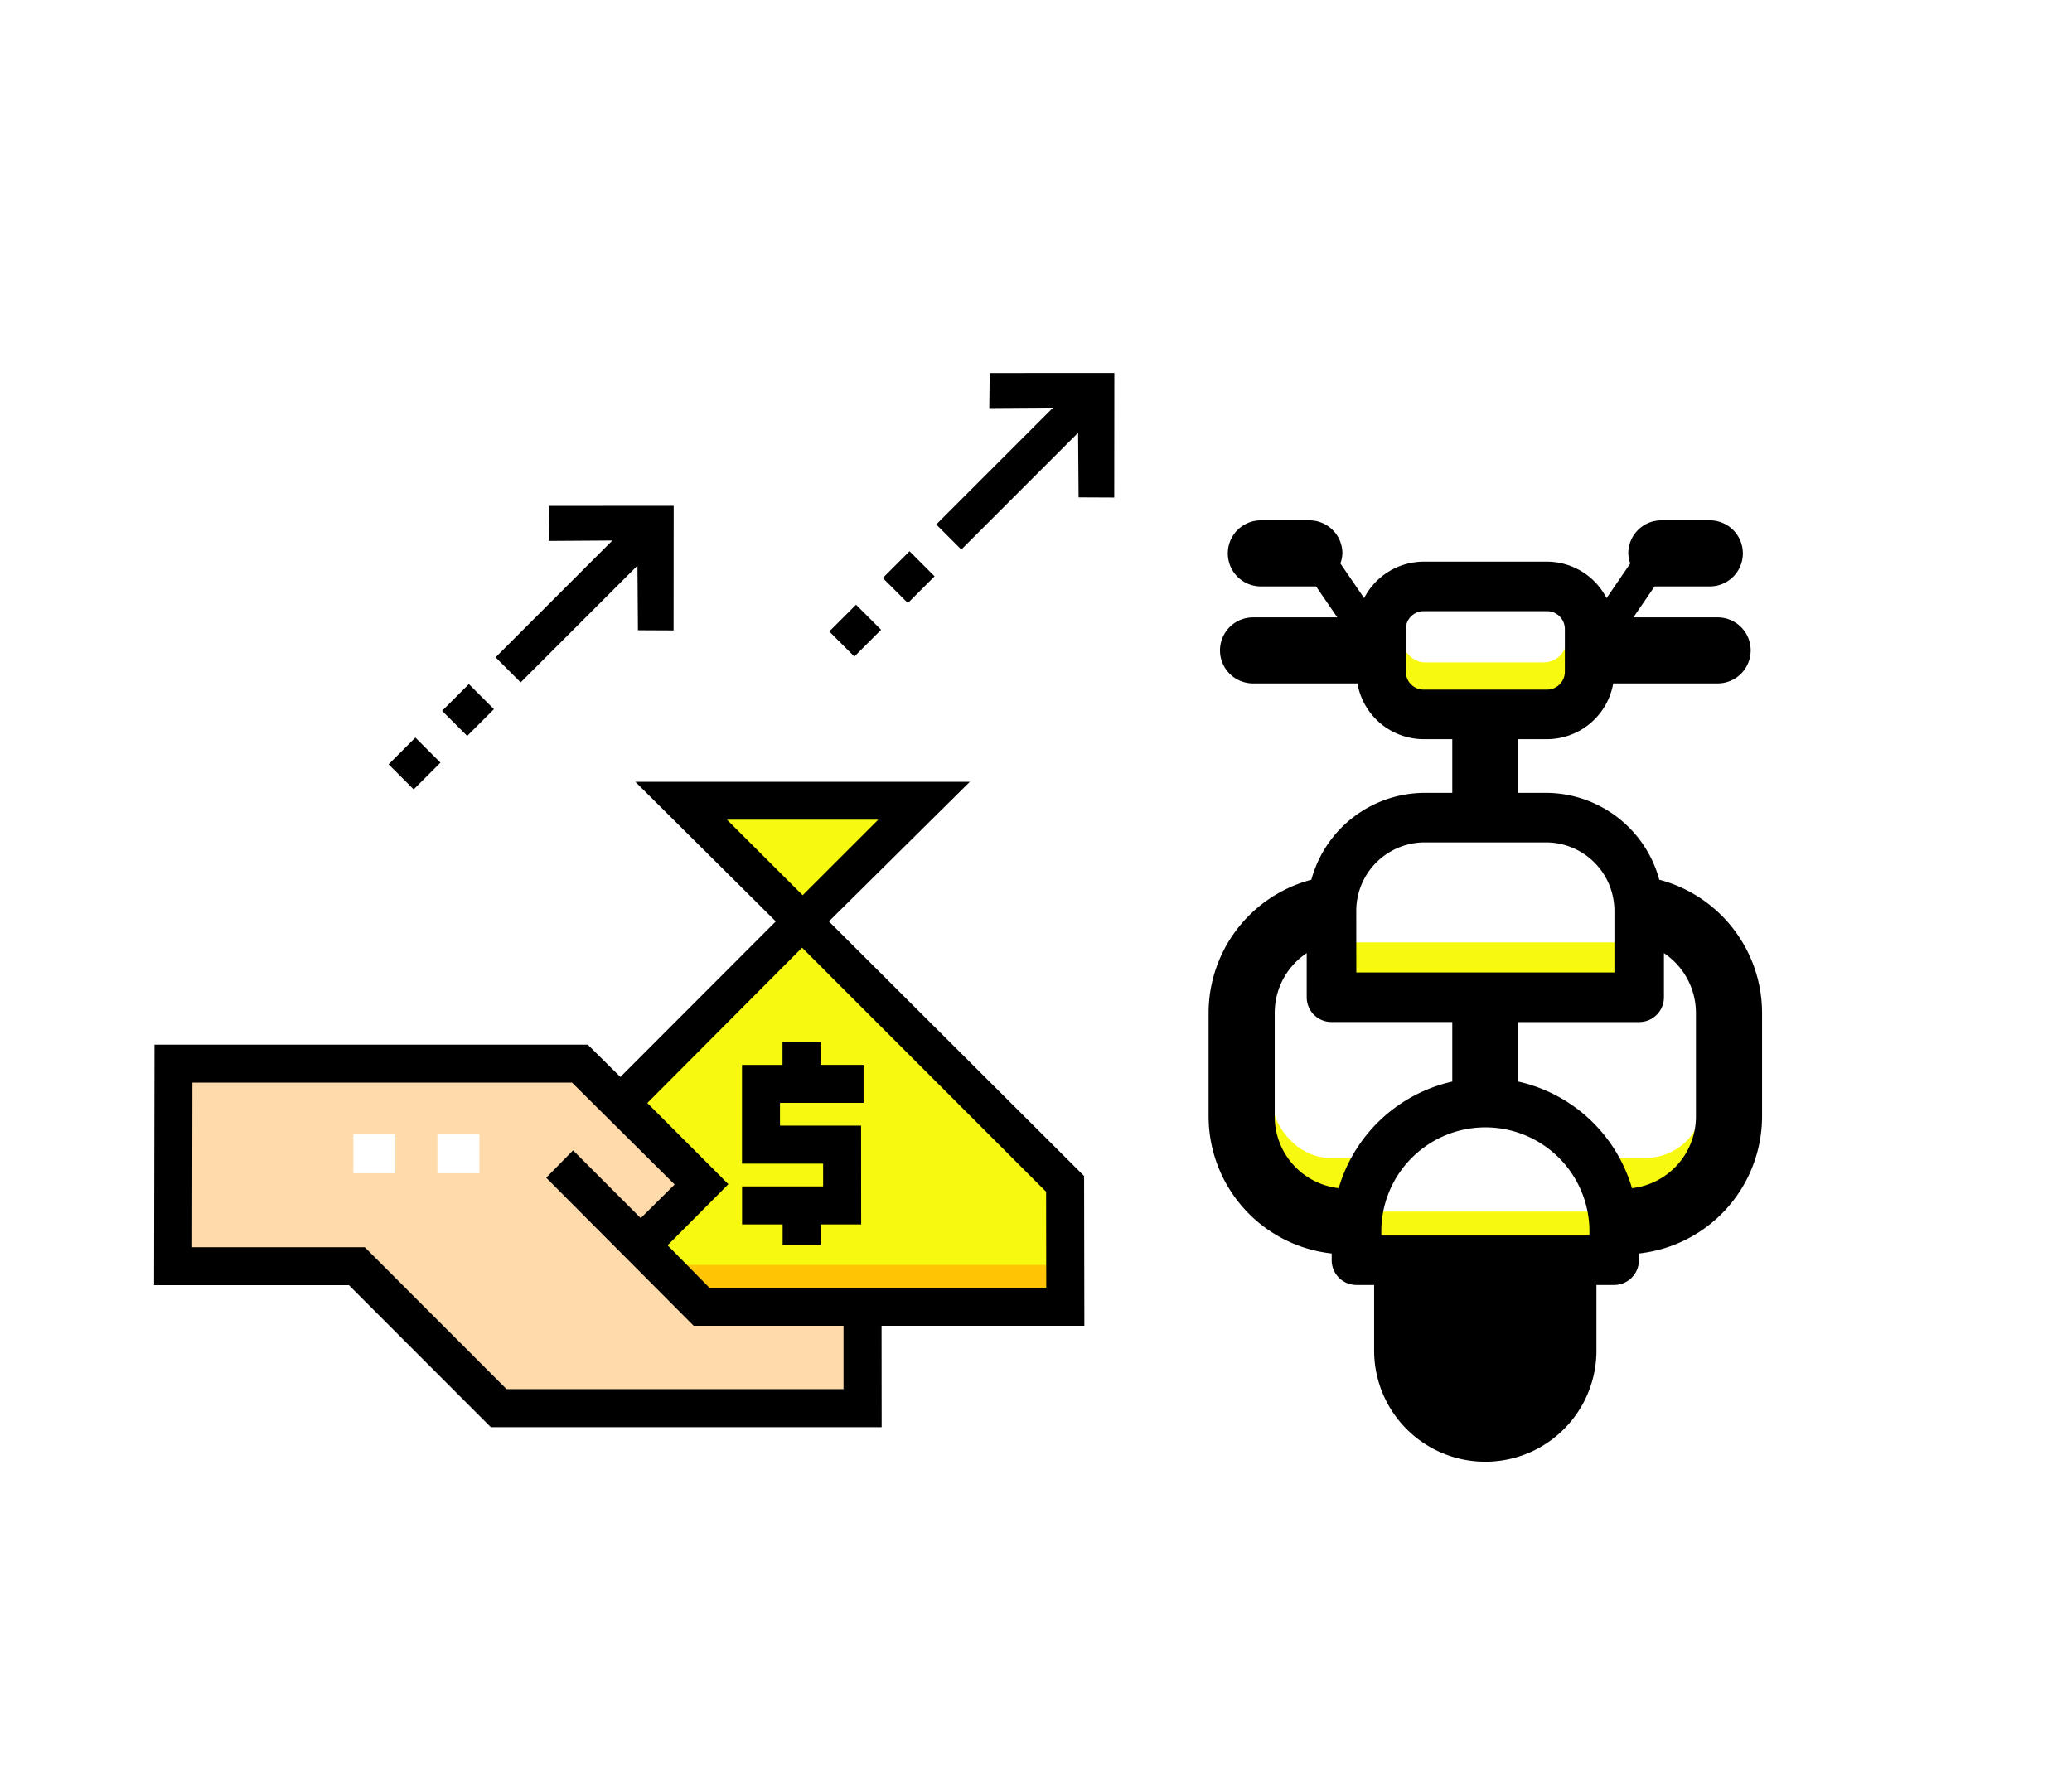 <?xml version="1.0" encoding="UTF-8"?> <svg xmlns="http://www.w3.org/2000/svg" xmlns:xlink="http://www.w3.org/1999/xlink" width="180" height="155" viewBox="0 0 180 155"><defs><filter id="Rectangle_23842"><feOffset dy="-3"></feOffset><feGaussianBlur result="blur"></feGaussianBlur><feFlood flood-color="#ffc403" result="color"></feFlood><feComposite operator="out" in="SourceGraphic" in2="blur"></feComposite><feComposite operator="in" in="color"></feComposite><feComposite operator="in" in2="SourceGraphic"></feComposite></filter><filter id="Rectangle_23841"><feOffset dy="-3"></feOffset><feGaussianBlur result="blur-2"></feGaussianBlur><feFlood flood-color="#ffc403" result="color-2"></feFlood><feComposite operator="out" in="SourceGraphic" in2="blur-2"></feComposite><feComposite operator="in" in="color-2"></feComposite><feComposite operator="in" in2="SourceGraphic"></feComposite></filter><filter id="Rectangle_23802" x="119.858" y="96.709" width="18.356" height="11.563" filterUnits="userSpaceOnUse"><feOffset dy="-3"></feOffset><feGaussianBlur result="blur-3"></feGaussianBlur><feFlood flood-color="#ffc403" result="color-3"></feFlood><feComposite operator="out" in="SourceGraphic" in2="blur-3"></feComposite><feComposite operator="in" in="color-3"></feComposite><feComposite operator="in" in2="SourceGraphic"></feComposite></filter><filter id="Rectangle_23800" x="121.782" y="52.839" width="14.323" height="7.713" filterUnits="userSpaceOnUse"><feOffset dy="-3"></feOffset><feGaussianBlur result="blur-4"></feGaussianBlur><feFlood flood-color="#ffc403" result="color-4"></feFlood><feComposite operator="out" in="SourceGraphic" in2="blur-4"></feComposite><feComposite operator="in" in="color-4"></feComposite><feComposite operator="in" in2="SourceGraphic"></feComposite></filter></defs><g id="guide-moto-icon-3-1" transform="translate(-934 -114)"><rect id="Rectangle_24163" data-name="Rectangle 24163" width="180" height="155" transform="translate(934 114)" fill="none" opacity="0.44"></rect><g id="guide-moto-icon-3"><g id="Group_49645" data-name="Group 49645" transform="translate(1)"><g id="Group_49630" data-name="Group 49630" transform="translate(946.362 181.936)"><g id="Group_49627" data-name="Group 49627" transform="translate(-0.001 -0.001)"><path id="Path_175297" data-name="Path 175297" d="M0,0H21.1L10.557,10.536Z" transform="translate(45.813 1.537)" fill="#f7f910"></path><path id="Path_175298" data-name="Path 175298" d="M45.8,33.429H0L0,22.862,22.879,0,45.787,22.862Z" transform="translate(33.491 12.073)" fill="#f7f910"></path><path id="Path_175299" data-name="Path 175299" d="M37,3.523H3.524L0,0H36.99Z" transform="translate(42.3 41.979)" fill="#ffc403"></path><path id="Path_175300" data-name="Path 175300" d="M45.819,21.124,40.534,15.84l5.282-5.282L35.252,0H.05L.021,17.6H15.874L28.2,29.938H59.921l-.008-8.813Z" transform="translate(1.766 24.377)" fill="#ffdaaa"></path><path id="Path_175303" data-name="Path 175303" d="M80.817,34.25,58.647,12.127,70.89,0H41.833l12.2,12.127-13.5,13.518L37.7,22.838H.059l-.037,20.9H16.953L29.279,56.078H63.231l-.009-8.815H80.84ZM49.793,3.291H62.935L56.368,9.853Zm10.13,49.48H30.649L18.324,40.436H3.33l.023-14.3H36.334l8.913,8.853L42.3,37.909,36.423,32.02,34.088,34.4,46.9,47.263H59.918l0,5.508ZM48.268,43.959l-3.634-3.688,5.282-5.31-7.044-7.053,13.445-13.5,21.2,21.209.013,8.342Z" transform="translate(0 0.001)"></path><path id="Path_175304" data-name="Path 175304" d="M6.82,0H3.52V1.979H0l0,8.577H7.048l0,1.98H.006l0,3.3H3.53V17.6h3.3V15.837h3.522l-.008-8.581H3.3V5.277h7.262l0-3.3H6.821Z" transform="translate(51.098 22.619)"></path></g><g id="Group_49626" data-name="Group 49626" transform="translate(17.336 30.587)"><path id="Rectangle_23849" data-name="Rectangle 23849" d="M0,0H3.652l0,3.419H0Z" fill="#fff"></path><path id="Rectangle_23850" data-name="Rectangle 23850" d="M0,0H3.651l0,3.419H0Z" transform="translate(7.298)" fill="#fff"></path></g></g><g id="Group_49638" data-name="Group 49638" transform="translate(1373.217 13557.379) rotate(45)"><path id="Path_175312" data-name="Path 175312" d="M58.5,116.661l2.127,2.179,3.891-3.943v14.354H67.6V114.9L71.6,118.84l2.2-2.179L66.152,109Z" transform="translate(-9791.969 -9349.161)"></path><rect id="Rectangle_23862" data-name="Rectangle 23862" width="3.081" height="3.286" transform="translate(-9727.446 -9210.052)"></rect><rect id="Rectangle_23863" data-name="Rectangle 23863" width="3.081" height="3.286" transform="translate(-9727.446 -9216.624)"></rect></g><g id="Group_49642" data-name="Group 49642" transform="translate(1334.936 13568.924) rotate(45)"><path id="Path_175312-2" data-name="Path 175312" d="M58.5,116.661l2.127,2.179,3.891-3.943v14.354H67.6V114.9L71.6,118.84l2.2-2.179L66.152,109Z" transform="translate(-9791.969 -9349.161)"></path><rect id="Rectangle_23862-2" data-name="Rectangle 23862" width="3.081" height="3.286" transform="translate(-9727.446 -9210.052)"></rect><rect id="Rectangle_23863-2" data-name="Rectangle 23863" width="3.081" height="3.286" transform="translate(-9727.446 -9216.624)"></rect></g><g id="Group_49641" data-name="Group 49641" transform="translate(473 -18.786)"><g id="Group_49603" data-name="Group 49603" transform="translate(576.588 210.675)"><rect id="Rectangle_23836" data-name="Rectangle 23836" width="3.905" height="3.661" transform="translate(23.43)" fill="#fff"></rect><rect id="Rectangle_23837" data-name="Rectangle 23837" width="3.905" height="3.661" fill="#fff"></rect></g><rect id="Rectangle_23804" data-name="Rectangle 23804" width="11.931" height="13.767" transform="translate(583.25 243.262)"></rect><g data-type="innerShadowGroup"><rect id="Rectangle_23842-2" data-name="Rectangle 23842" width="37.461" height="22.036" rx="5" transform="translate(570.509 214.36)" fill="#f7f910"></rect><g transform="matrix(1, 0, 0, 1, 460, 132.79)" filter="url(#Rectangle_23842)"><rect id="Rectangle_23842-3" data-name="Rectangle 23842" width="37.461" height="22.036" rx="5" transform="translate(110.51 81.57)" fill="#fff"></rect></g></g><g data-type="innerShadowGroup"><path id="Rectangle_23841-2" data-name="Rectangle 23841" d="M5,0H18.138a5,5,0,0,1,5,5v7.12a0,0,0,0,1,0,0H0a0,0,0,0,1,0,0V5A5,5,0,0,1,5,0Z" transform="translate(577.12 205.545)" fill="#f7f910"></path><g transform="matrix(1, 0, 0, 1, 460, 132.79)" filter="url(#Rectangle_23841)"><path id="Rectangle_23841-3" data-name="Rectangle 23841" d="M5,0H18.138a5,5,0,0,1,5,5v7.12a0,0,0,0,1,0,0H0a0,0,0,0,1,0,0V5A5,5,0,0,1,5,0Z" transform="translate(117.12 72.76)" fill="#fff"></path></g></g><g data-type="innerShadowGroup"><path id="Rectangle_23802-2" data-name="Rectangle 23802" d="M9.178,0h0a9.178,9.178,0,0,1,9.178,9.178v2.385a0,0,0,0,1,0,0H0a0,0,0,0,1,0,0V9.178A9.178,9.178,0,0,1,9.178,0Z" transform="translate(579.858 229.494)" fill="#f7f910"></path><g transform="matrix(1, 0, 0, 1, 460, 132.79)" filter="url(#Rectangle_23802)"><path id="Rectangle_23802-3" data-name="Rectangle 23802" d="M9.178,0h0a9.178,9.178,0,0,1,9.178,9.178v2.385a0,0,0,0,1,0,0H0a0,0,0,0,1,0,0V9.178A9.178,9.178,0,0,1,9.178,0Z" transform="translate(119.86 96.71)" fill="#fff"></path></g></g><g data-type="innerShadowGroup"><rect id="Rectangle_23800-2" data-name="Rectangle 23800" width="14.323" height="7.713" rx="2" transform="translate(581.782 185.624)" fill="#f7f910"></rect><g transform="matrix(1, 0, 0, 1, 460, 132.79)" filter="url(#Rectangle_23800)"><rect id="Rectangle_23800-3" data-name="Rectangle 23800" width="14.323" height="7.713" rx="2" transform="translate(121.78 52.84)" fill="#fff"></rect></g></g><path id="Path_175263" data-name="Path 175263" d="M264.171,637.953a10.233,10.233,0,0,0-9.841-7.548h-2.4l0-4.664h2.489a5.852,5.852,0,0,0,5.751-4.844h9.071a2.87,2.87,0,1,0,0-5.74h-7.32l1.841-2.69h4.8a2.87,2.87,0,1,0,0-5.74h-4.215a2.87,2.87,0,0,0-2.869,2.87,2.8,2.8,0,0,0,.176.872l-2.063,3.015a5.84,5.84,0,0,0-5.171-3.17H243.7a5.84,5.84,0,0,0-5.171,3.17l-2.063-3.015a2.77,2.77,0,0,0,.177-.872,2.871,2.871,0,0,0-2.87-2.87h-4.215a2.87,2.87,0,1,0,0,5.74h4.8l1.841,2.69h-7.32a2.87,2.87,0,1,0,0,5.74h9.071a5.852,5.852,0,0,0,5.751,4.844h2.487l0,4.664h-2.4a10.235,10.235,0,0,0-9.842,7.549,11.981,11.981,0,0,0-8.927,11.557v9.032a12,12,0,0,0,10.693,11.887v.586a2.152,2.152,0,0,0,2.152,2.152h1.536v5.7a9.656,9.656,0,1,0,19.312,0v-5.7h1.537a2.153,2.153,0,0,0,2.152-2.152v-.586A12,12,0,0,0,273.1,658.543v-9.032A11.983,11.983,0,0,0,264.171,637.953ZM243.7,621.435a1.551,1.551,0,0,1-1.548-1.55v-3.717a1.551,1.551,0,0,1,1.548-1.55H254.42a1.551,1.551,0,0,1,1.548,1.55v3.717a1.551,1.551,0,0,1-1.548,1.55Zm-5.853,19.219a5.951,5.951,0,0,1,5.943-5.944H254.33a5.951,5.951,0,0,1,5.943,5.944v5.356H237.851Zm-1.529,24.1a6.269,6.269,0,0,1-5.556-6.208v-9.032a6.257,6.257,0,0,1,2.78-5.186v3.838a2.153,2.153,0,0,0,2.152,2.152h10.494v5.173A13.336,13.336,0,0,0,236.322,664.752Zm18.091,14.116a5.351,5.351,0,1,1-10.7,0v-5.7h10.7Zm3.69-10H240.024v-.36a9.039,9.039,0,1,1,18.079,0Zm9.257-10.321a6.267,6.267,0,0,1-5.555,6.207,13.334,13.334,0,0,0-9.871-9.263v-5.172h10.494a2.153,2.153,0,0,0,2.152-2.152v-3.838a6.257,6.257,0,0,1,2.78,5.186Z" transform="translate(339.975 -428.726)"></path></g></g></g></g></svg> 